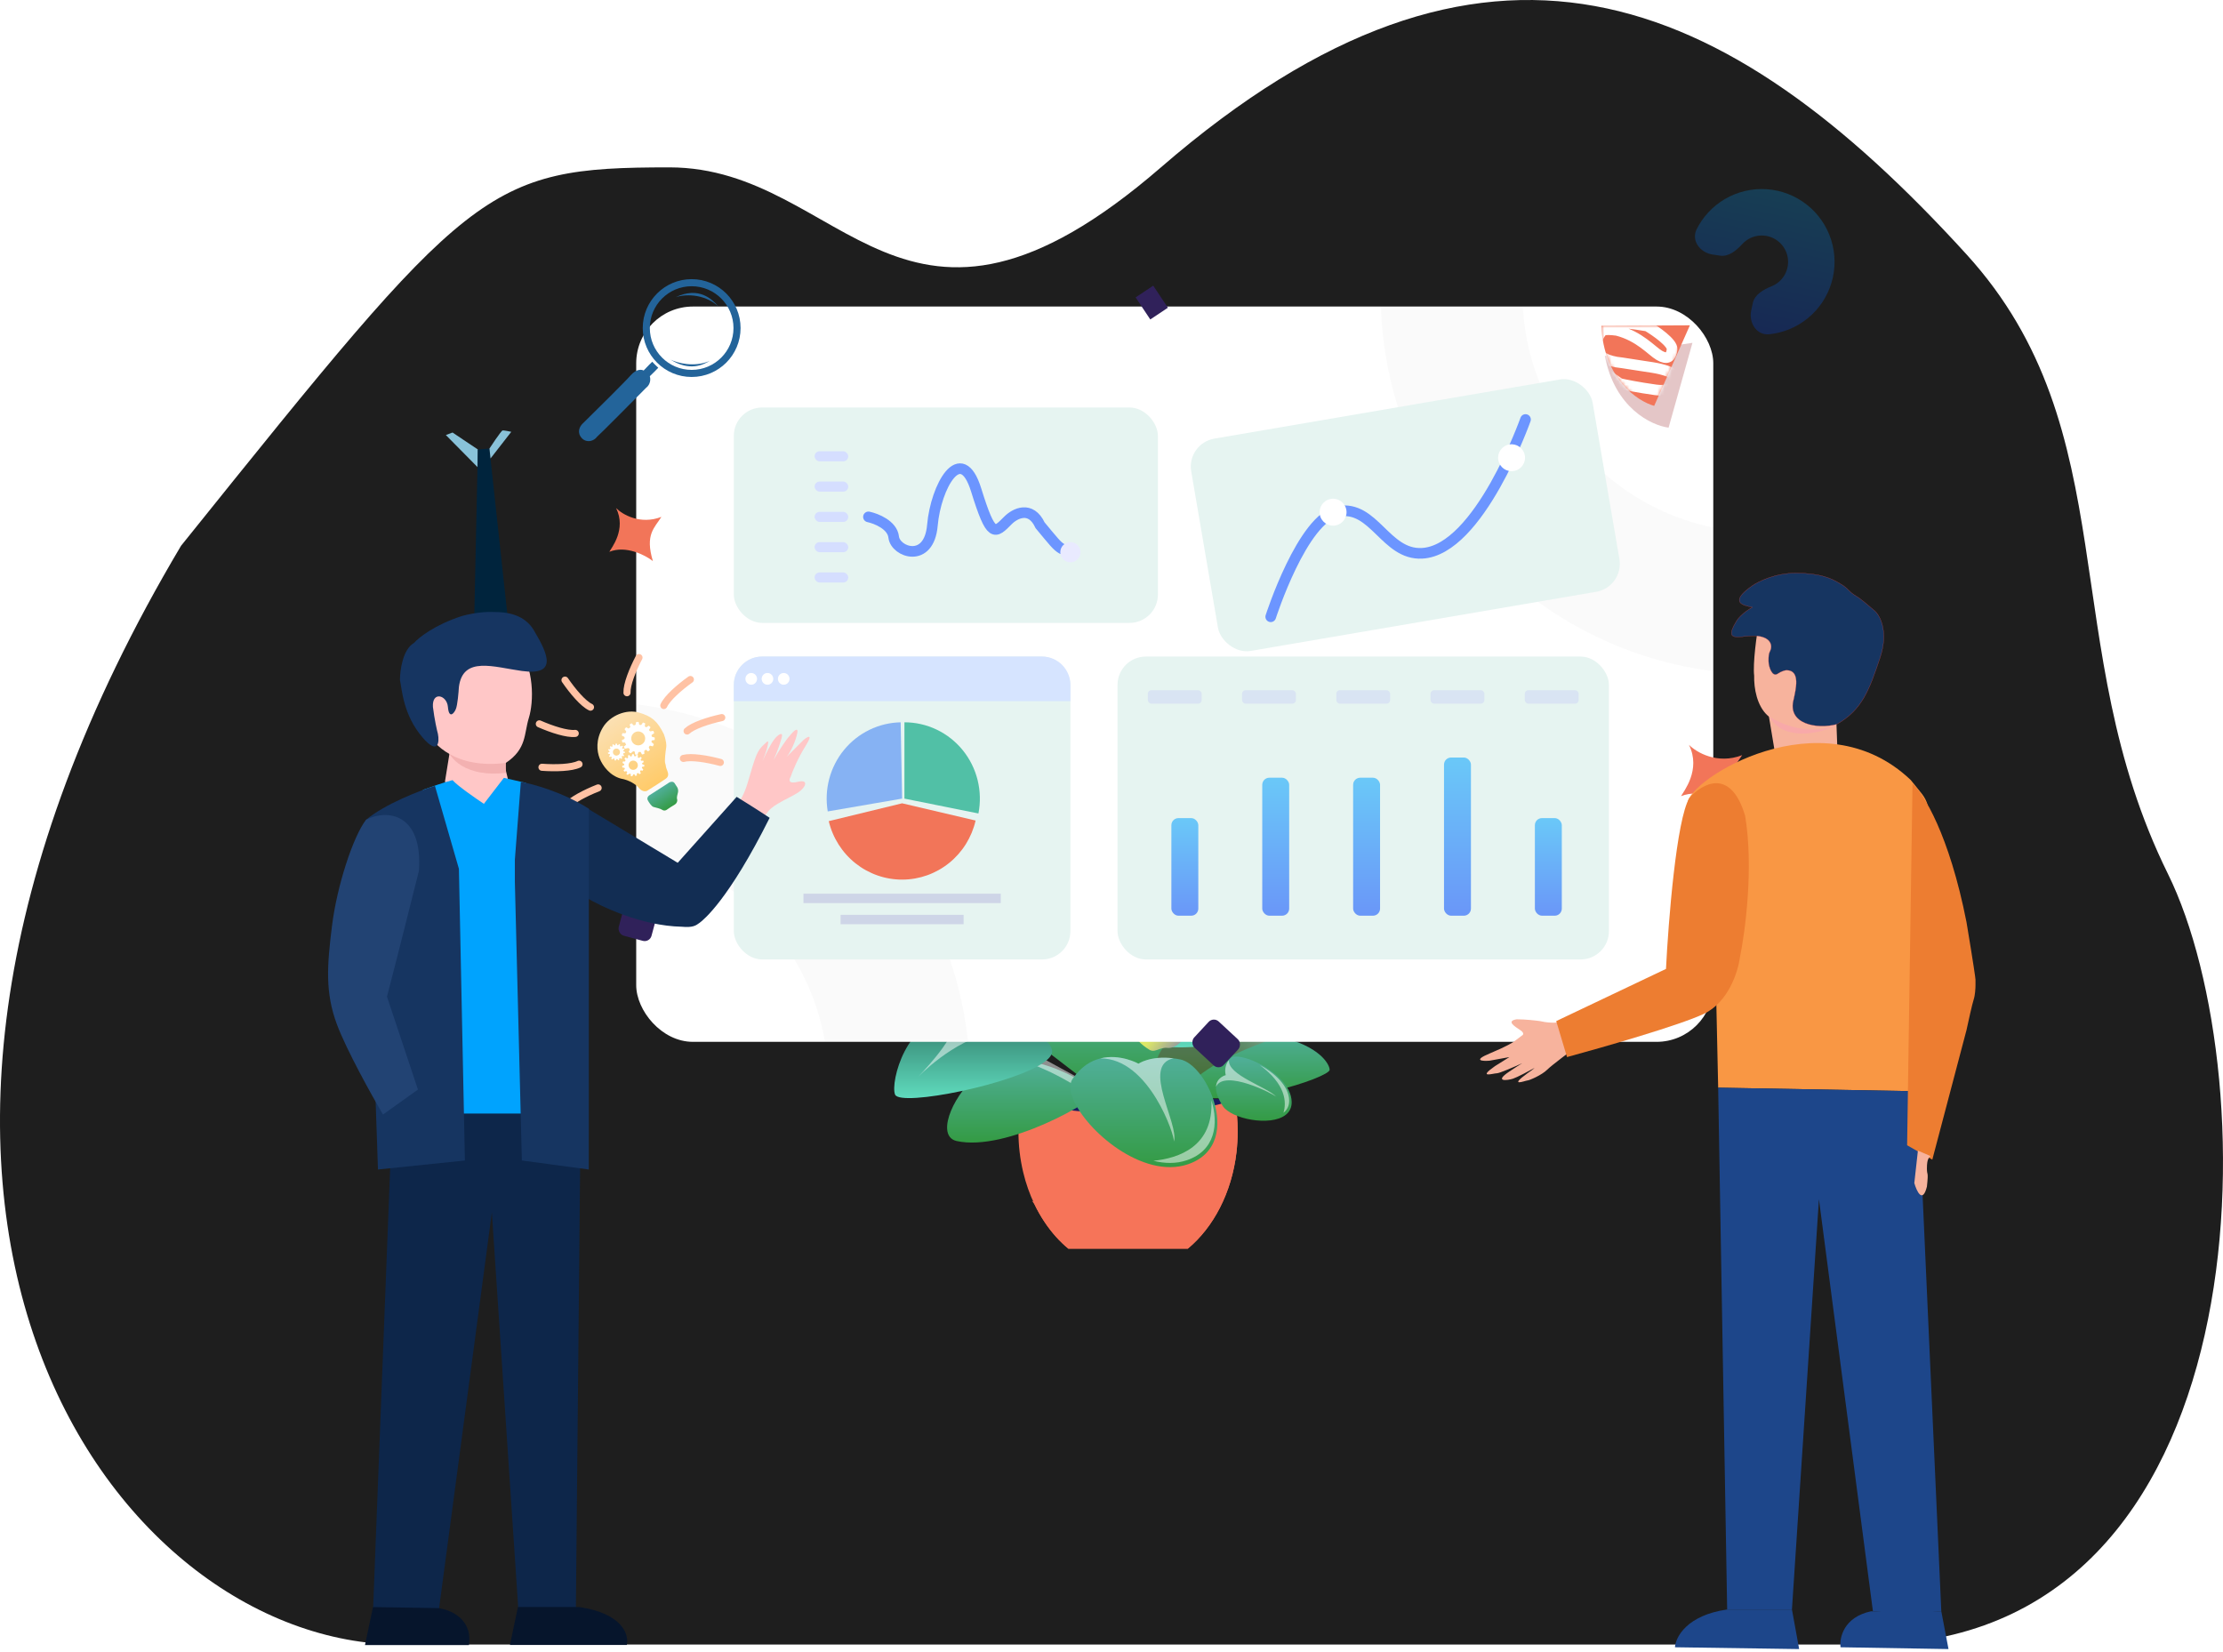 <svg xmlns="http://www.w3.org/2000/svg" width="627" height="466" viewBox="0 0 627 466" fill="none"><path d="M327.443 47.21C254.222 110.62 238.26 47.21 188.797 47.21C136.849 47.21 132.659 52.424 51.931 152.87L51.059 153.956C-59.255 339.472 31.589 463.886 113.079 463.886H526.553C639.355 463.886 639.556 303.399 611.455 246.468C579.692 182.115 600.014 121.564 554.653 71.749C486.536 -3.055 418.97 -32.051 327.443 47.21Z" fill="#1E1E1E"></path><path fill-rule="evenodd" clip-rule="evenodd" d="M349.084 319.141C349.084 321.159 348.966 323.134 348.746 325.054C347.408 336.436 342.263 346.217 335.016 352.227H301.338C300.118 351.212 298.956 350.099 297.854 348.874C295.487 346.231 293.429 343.128 291.768 339.677C290.43 336.881 289.357 333.862 288.593 330.662C288.372 329.715 288.167 328.769 288.005 327.809C287.828 326.849 287.696 325.889 287.579 324.901C287.358 323.023 287.255 321.089 287.255 319.127C287.255 316.066 287.534 313.089 288.049 310.223H348.305C348.687 312.352 348.937 314.55 349.04 316.79C349.069 317.569 349.084 318.348 349.084 319.141Z" fill="#F67459"></path><path fill-rule="evenodd" clip-rule="evenodd" d="M349.084 319.128C349.084 321.145 348.966 323.121 348.746 325.041C347.408 336.422 342.263 346.203 335.016 352.214H301.323C300.103 351.198 298.941 350.085 297.839 348.861C295.472 346.217 293.414 343.114 291.753 339.678C291.606 339.385 291.356 339.065 291.033 338.759C291.15 338.815 291.283 338.871 291.4 338.912C299.735 342.419 310.466 343.991 319.845 341.292C335.942 336.658 337.353 323.232 334.266 310.237H348.29C348.672 312.366 348.922 314.564 349.025 316.804C349.069 317.569 349.084 318.348 349.084 319.128Z" fill="#F67459"></path><path fill-rule="evenodd" clip-rule="evenodd" d="M347.732 310.237C347.732 310.237 344.703 311.67 337.397 312.783C335.383 313.089 333.046 313.367 330.356 313.59C326.887 313.868 322.844 314.049 318.155 314.049C313.73 314.049 309.864 313.882 306.527 313.632C305.998 313.59 305.498 313.548 304.998 313.506C293.253 312.449 288.563 310.237 288.563 310.237C323.535 308.957 347.732 310.237 347.732 310.237Z" fill="#1B1A60"></path><path d="M275.95 281.672C296.237 280.337 319.36 295.071 319.36 295.071C319.36 295.071 299.074 284.358 306.615 281.672C314.171 278.987 334.339 283.968 334.339 283.968L337.75 291.05L322.653 306.23L308.497 306.675L275.95 281.672Z" fill="url(#paint0_linear_33_539)"></path><path d="M308.982 308.456C308.982 310.237 283.977 324.985 269.821 321.854C268.101 321.465 267.263 320.226 267.146 318.487C266.749 312.713 274.202 301.582 282.551 299.523C287.402 298.327 293.209 299.635 298.133 301.596C304.234 304.031 308.982 307.482 308.982 308.456Z" fill="url(#paint1_linear_33_539)"></path><path opacity="0.5" d="M277.362 298.633C290.577 295.502 310.716 311.294 310.716 311.294L312.274 308.456L287.74 295.057L277.362 298.633Z" fill="url(#paint2_linear_33_539)"></path><path d="M375.03 301.763C375.03 303.906 346.938 313.395 333.355 308.33C332.752 308.108 332.164 307.843 331.62 307.565C318.875 300.873 332.091 291.495 332.091 291.495H339.161C348.569 290.786 355.611 291.328 360.844 292.483C372.178 294.96 375.03 300.247 375.03 301.763Z" fill="url(#paint3_linear_33_539)"></path><path d="M299.633 281.686C310.497 273.352 334.34 283.954 334.34 283.954C334.34 283.954 308.189 289.116 303.588 285.86C299.001 282.605 299.633 281.686 299.633 281.686Z" fill="url(#paint4_linear_33_539)"></path><path opacity="0.4" d="M286.065 295.822C286.256 296.796 285.58 297.826 284.271 298.855L286.065 295.822Z" fill="url(#paint5_linear_33_539)"></path><path opacity="0.4" d="M283.213 292.455C282.507 292.233 281.581 291.899 280.376 291.454C279.935 291.287 279.494 291.147 279.053 291.022C280.596 291.37 282.037 291.829 283.213 292.455Z" fill="url(#paint6_linear_33_539)"></path><path d="M364.314 310.793C364.358 312.421 363.711 313.631 362.623 314.48C358.331 317.847 347.232 315.621 344.865 311.948C343.337 309.569 342.881 307.816 342.984 306.549C343.175 303.878 345.747 303.28 345.747 303.28C345.747 303.28 345.012 301.054 346.659 299.008C346.806 298.814 346.982 298.633 347.173 298.452C348.217 297.464 351.848 298.257 355.494 300.191C359.83 302.487 364.211 306.382 364.314 310.793Z" fill="url(#paint7_linear_33_539)"></path><path opacity="0.5" d="M360.021 309.402C359.33 308.665 345.38 301.457 342.969 306.536C343.16 303.864 345.733 303.266 345.733 303.266C345.733 303.266 344.998 301.04 346.644 298.995C346.1 303.238 357.464 306.619 360.021 309.402Z" fill="url(#paint8_linear_33_539)"></path><path opacity="0.4" d="M360.786 309.722C360.683 309.68 360.477 309.596 360.154 309.457C360.477 309.596 360.698 309.68 360.786 309.722Z" fill="url(#paint9_linear_33_539)"></path><path opacity="0.5" d="M363.609 310.39C363.638 311.934 363.035 313.075 362.006 313.882C362.888 310.96 362.771 305.909 355.274 300.386C359.375 302.556 363.52 306.243 363.609 310.39Z" fill="url(#paint10_linear_33_539)"></path><path d="M333.516 281.672C329.738 281.227 327.857 284.358 325.02 282.118C325.02 282.118 321.242 279.891 319.36 276.761C319.139 276.413 319.022 276.093 318.978 275.801C318.61 273.533 322.668 272.907 323.579 270.597C323.594 270.57 323.608 270.542 323.608 270.514C324.27 268.649 328.151 267.425 332.531 268.538C333.075 271.724 332.737 273.477 332.428 274.326L334.898 269.373C336.03 269.874 337.147 270.542 338.235 271.418C344.365 276.302 337.294 282.118 333.516 281.672Z" fill="url(#paint11_linear_33_539)"></path><path opacity="0.5" d="M332.09 276.302C332.032 276.246 331.87 276.093 331.605 275.87C331.914 276.065 332.061 276.246 332.09 276.302Z" fill="url(#paint12_linear_33_539)"></path><path d="M329.151 277.415C329.944 278.041 330.488 277.164 331.547 277.29C332.62 277.415 334.619 275.773 332.885 274.382C331.15 272.99 329.018 273.366 328.754 274.131C328.489 274.883 327.019 275.008 327.548 275.898C328.092 276.789 329.151 277.415 329.151 277.415Z" fill="#FFF764"></path><path d="M332.414 274.326C332.267 274.757 332.105 274.938 332.091 274.966L332.414 274.326Z" fill="#FFF764"></path><path opacity="0.4" d="M360.859 292.483C341.646 298.675 335.295 305.437 333.355 308.344C332.752 308.122 332.164 307.857 331.62 307.579C318.875 300.887 332.091 291.509 332.091 291.509H339.161C348.584 290.786 355.626 291.328 360.859 292.483Z" fill="url(#paint13_linear_33_539)"></path><path opacity="0.4" d="M337.162 285.791C337.589 285.499 338.118 285.109 338.765 284.622C338.985 284.455 339.22 284.288 339.47 284.149C338.529 284.636 337.706 285.192 337.162 285.791Z" fill="url(#paint14_linear_33_539)"></path><path d="M329.606 295.307C345.659 296.546 369.885 288.045 366.739 286.152C364.049 284.524 349.231 279.404 344.262 281.144C343.145 281.533 342.234 282.229 341.631 283.411C341.631 283.411 338.647 284.051 335.236 285.178C333.678 285.693 331.988 286.333 330.415 287.071C328.93 287.766 327.548 288.559 326.505 289.436C325.035 290.66 324.226 292.024 324.741 293.457C324.741 293.457 324.741 293.457 324.741 293.471C325.123 294.5 326.887 295.085 329.606 295.307Z" fill="url(#paint15_linear_33_539)"></path><path opacity="0.4" d="M360.726 285.526C360.579 285.499 360.359 285.457 360.08 285.415C360.359 285.471 360.579 285.499 360.726 285.526Z" fill="url(#paint16_linear_33_539)"></path><path opacity="0.5" d="M335.237 285.179C343.689 282.897 356.464 284.817 360.006 285.401C356.405 284.761 343.836 282.438 344.248 281.13C343.131 281.519 342.219 282.215 341.616 283.398C341.616 283.412 338.632 284.038 335.237 285.179Z" fill="url(#paint17_linear_33_539)"></path><path d="M329.357 295.586C326.902 295.293 325.682 297.325 323.844 295.878C323.844 295.878 321.389 294.431 320.169 292.4C320.022 292.177 319.949 291.954 319.919 291.773C319.684 290.299 322.315 289.895 322.904 288.392C322.904 288.379 322.918 288.351 322.918 288.337C323.345 287.126 325.873 286.333 328.71 287.057C329.063 289.13 328.842 290.271 328.637 290.813L330.239 287.599C330.974 287.919 331.709 288.365 332.415 288.921C336.413 292.107 331.812 295.878 329.357 295.586Z" fill="url(#paint18_linear_33_539)"></path><path opacity="0.5" d="M328.431 292.093C328.401 292.065 328.284 291.954 328.122 291.815C328.313 291.954 328.401 292.065 328.431 292.093Z" fill="url(#paint19_linear_33_539)"></path><path d="M326.52 292.831C327.034 293.234 327.387 292.664 328.078 292.747C328.769 292.831 330.077 291.759 328.945 290.855C327.814 289.951 326.432 290.201 326.255 290.688C326.079 291.175 325.123 291.258 325.476 291.829C325.829 292.413 326.52 292.831 326.52 292.831Z" fill="#FFF764"></path><path d="M328.651 290.813C328.548 291.091 328.46 291.217 328.446 291.231L328.651 290.813Z" fill="#FFF764"></path><path d="M335.016 328.422C331.826 329.493 328.43 329.423 325.049 328.575C311.716 325.208 298.898 309.652 302.514 304.338C304.866 300.901 307.644 299.231 310.32 298.563C315.92 297.144 321.11 300.052 321.11 300.052C321.11 300.052 324.388 297.715 330.988 298.536C331.591 298.605 332.238 298.717 332.899 298.842C336.501 299.565 340.529 304.685 342.351 310.543C344.556 317.514 343.601 325.528 335.016 328.422Z" fill="url(#paint20_linear_33_539)"></path><path opacity="0.5" d="M331.106 322.091C331.517 320.755 324.153 298.438 310.334 298.549C315.935 297.13 321.124 300.038 321.124 300.038C321.124 300.038 324.403 297.701 331.003 298.521C321.771 300.455 332.664 317.068 331.106 322.091Z" fill="url(#paint21_linear_33_539)"></path><path opacity="0.4" d="M331.665 323.259C331.591 323.12 331.429 322.786 331.209 322.299C331.444 322.786 331.606 323.12 331.665 323.259Z" fill="url(#paint22_linear_33_539)"></path><path opacity="0.5" d="M334.722 327.281C331.708 328.296 328.504 328.227 325.314 327.42C332.487 326.724 342.337 323.399 341.675 310.376C343.733 316.985 342.822 324.554 334.722 327.281Z" fill="url(#paint23_linear_33_539)"></path><path d="M294.914 299.301C286.741 305.715 253.945 312.282 252.46 308.762C251.005 305.311 255.9 286.542 268.189 287.836C270.453 288.073 272.967 288.991 275.745 290.8C275.745 290.8 279.685 290.466 284.168 290.744C286.006 290.855 287.917 291.078 289.695 291.454C291.254 291.788 292.68 292.247 293.856 292.873C295.355 293.68 296.428 294.765 296.722 296.226C296.722 296.226 296.722 296.226 296.722 296.24C296.899 297.256 296.237 298.271 294.914 299.301Z" fill="url(#paint24_linear_33_539)"></path><path opacity="0.4" d="M258.458 304.254C258.56 304.128 258.737 303.948 258.972 303.725C258.752 303.962 258.575 304.128 258.458 304.254Z" fill="url(#paint25_linear_33_539)"></path><path opacity="0.5" d="M284.154 290.772C272.599 290.953 261.898 300.817 259.031 303.67C261.853 300.72 271.526 290.201 268.189 287.85C270.453 288.087 272.967 289.005 275.745 290.814C275.73 290.814 279.685 290.494 284.154 290.772Z" fill="url(#paint26_linear_33_539)"></path><rect x="179.444" y="86.465" width="303.787" height="207.411" rx="16" fill="white"></rect><mask id="mask0_33_539" style="mask-type:alpha" maskUnits="userSpaceOnUse" x="179" y="86" width="305" height="208"><rect x="179.444" y="86.465" width="303.787" height="207.411" rx="16" fill="white"></rect></mask><g mask="url(#mask0_33_539)"><circle cx="496.79" cy="82.801" r="87.37" stroke="black" stroke-opacity="0.02" stroke-width="40"></circle><circle cx="166.252" cy="305.236" r="87.37" stroke="black" stroke-opacity="0.02" stroke-width="40"></circle></g><rect x="315.198" y="185.196" width="138.603" height="85.44" rx="8" fill="#E6F4F1"></rect><rect opacity="0.54" x="330.388" y="230.764" width="7.595" height="27.531" rx="2" fill="url(#paint27_linear_33_539)"></rect><rect opacity="0.54" x="407.284" y="213.676" width="7.595" height="44.619" rx="2" fill="url(#paint28_linear_33_539)"></rect><rect opacity="0.54" x="356.02" y="219.372" width="7.595" height="38.923" rx="2" fill="url(#paint29_linear_33_539)"></rect><rect opacity="0.54" x="432.916" y="230.764" width="7.595" height="27.531" rx="2" fill="url(#paint30_linear_33_539)"></rect><rect opacity="0.54" x="381.652" y="219.372" width="7.595" height="38.923" rx="2" fill="url(#paint31_linear_33_539)"></rect><rect x="323.743" y="194.689" width="15.189" height="3.797" rx="1" fill="#D9E4F3"></rect><rect x="350.324" y="194.689" width="15.189" height="3.797" rx="1" fill="#D9E4F3"></rect><rect x="376.905" y="194.689" width="15.189" height="3.797" rx="1" fill="#D9E4F3"></rect><rect x="403.487" y="194.689" width="15.189" height="3.797" rx="1" fill="#D9E4F3"></rect><rect x="430.068" y="194.689" width="15.189" height="3.797" rx="1" fill="#D9E4F3"></rect><rect x="334.63" y="125.071" width="114.87" height="60.758" rx="8" transform="rotate(-9.713 334.63 125.071)" fill="#E6F4F1"></rect><path d="M358.411 173.973C358.411 173.973 367.369 146.065 377.399 144.237C387.576 142.382 390.766 156.618 401.096 156.072C417.2 155.221 430.272 118.331 430.272 118.331" stroke="#6C95FF" stroke-width="3" stroke-linecap="round"></path><g filter="url(#filter0_d_33_539)"><circle cx="375.996" cy="144.477" r="3.797" transform="rotate(-9.713 375.996 144.477)" fill="white"></circle></g><g filter="url(#filter1_d_33_539)"><circle cx="426.34" cy="129.117" r="3.797" transform="rotate(-9.713 426.34 129.117)" fill="white"></circle></g><path d="M477.36 96.701L452.651 100.39C455.432 115.091 465.795 120.009 470.629 120.63L477.36 96.701Z" fill="#E4C6C7"></path><path d="M476.638 91.76L451.655 91.889C452.313 106.836 461.869 113.18 466.565 114.484L476.638 91.76Z" fill="#F27559"></path><mask id="mask1_33_539" style="mask-type:alpha" maskUnits="userSpaceOnUse" x="451" y="91" width="26" height="24"><path d="M476.638 91.76L451.655 91.889C452.313 106.836 461.869 113.18 466.565 114.484L476.638 91.76Z" fill="#F27559"></path></mask><g mask="url(#mask1_33_539)"><path d="M471.611 98.52C471.774 96.713 467.019 93.401 464.622 91.971C431.121 86.333 445.483 100.432 456.852 108.186C458.138 108.49 461.98 109.275 467.06 109.985C473.409 110.873 473.488 105.732 470.302 104.688C467.117 103.643 466.444 103.777 457.539 102.347C448.221 101.474 449.732 96.177 451.652 93.638C451.574 93.284 452.349 92.699 456.074 93.195C462.45 94.825 465.812 98.946 468.022 100.244C470.233 101.542 471.408 100.779 471.611 98.52Z" stroke="white" stroke-width="3" stroke-linecap="round"></path></g><path opacity="0.24" d="M483.069 71.806C479.489 71.274 476.931 67.855 478.559 64.622C479.412 62.928 480.501 61.35 481.801 59.94C484.594 56.911 488.233 54.792 492.245 53.858C496.258 52.924 500.458 53.218 504.301 54.702C508.144 56.187 511.452 58.793 513.795 62.181C516.138 65.57 517.407 69.585 517.439 73.705C517.47 77.825 516.262 81.858 513.971 85.282C511.679 88.706 508.412 91.362 504.591 92.905C502.813 93.623 500.953 94.084 499.066 94.284C495.467 94.666 493.171 91.065 493.938 87.527L494.387 85.459C494.906 83.064 497.411 81.668 499.683 80.75C501.065 80.192 502.248 79.231 503.076 77.993C503.905 76.754 504.342 75.295 504.331 73.804C504.32 72.314 503.86 70.862 503.013 69.636C502.165 68.41 500.969 67.467 499.578 66.93C498.188 66.393 496.669 66.287 495.217 66.624C493.765 66.962 492.449 67.729 491.439 68.825C489.778 70.627 487.587 72.477 485.163 72.117L483.069 71.806Z" fill="url(#paint32_linear_33_539)"></path><rect x="206.974" y="114.945" width="119.616" height="60.758" rx="8" fill="#E6F4F1"></rect><path d="M244.948 145.799C247.163 146.274 251.688 148.077 252.068 151.495C252.542 155.767 262.036 159.09 262.985 148.172C263.934 137.255 271.04 124.394 275.326 138.204C279.598 151.97 280.548 150.546 284.345 146.748C286.244 144.849 290.705 142.476 293.364 148.172C297.161 152.729 298.11 154.026 299.534 154.818" stroke="#6C95FF" stroke-width="3" stroke-linecap="round"></path><g filter="url(#filter2_d_33_539)"><circle cx="301.908" cy="155.767" r="2.848" fill="#E9EAFF"></circle></g><rect x="229.758" y="127.287" width="9.493" height="2.848" rx="1.424" fill="#D5DEFF"></rect><rect x="229.758" y="135.831" width="9.493" height="2.848" rx="1.424" fill="#D5DEFF"></rect><rect x="229.758" y="144.375" width="9.493" height="2.848" rx="1.424" fill="#D5DEFF"></rect><rect x="229.758" y="152.919" width="9.493" height="2.848" rx="1.424" fill="#D5DEFF"></rect><rect x="229.758" y="161.463" width="9.493" height="2.848" rx="1.424" fill="#D5DEFF"></rect><path d="M183.293 224.236C182.398 224.781 182.553 225.505 182.742 225.798C183.018 226.308 183.707 227.381 184.248 227.593C184.281 227.606 184.315 227.617 184.348 227.628C185.171 227.891 186.104 227.992 186.831 228.46C187.363 228.802 187.901 228.549 188.104 228.38C188.551 228.066 189.611 227.347 190.278 226.98C190.849 226.665 191.012 226.104 191.029 225.757C191.034 225.654 191.022 225.589 190.992 225.49C190.792 224.852 191.101 224.113 191.238 223.458C191.346 222.943 191.193 222.415 191.045 222.125L190.283 220.941C189.872 220.303 189.103 220.52 188.77 220.709C187.317 221.657 184.188 223.691 183.293 224.236Z" fill="url(#paint33_linear_33_539)"></path><path d="M175.103 219.621C177.61 220.031 179.415 221.399 180.005 222.032C181.079 223.458 182.173 223.283 182.586 223.017C184.066 222.09 187.089 220.179 187.347 219.951C187.67 219.665 188.948 219.231 188.266 217.568C187.584 215.904 187.916 216.119 187.621 215.297C187.384 214.639 187.715 212.017 187.91 210.788C187.992 210.372 187.974 209.05 187.242 207.091C185.386 203.302 183.762 202.051 180.247 201.006C176.731 199.96 172.071 201.793 170.028 205.211C167.985 208.63 168.325 211.877 169.137 213.924C169.949 215.97 171.993 218.781 175.103 219.621Z" fill="url(#paint34_linear_33_539)"></path><path d="M182.988 204.691L181.914 205.383L182.845 206.224L183.48 205.153L182.988 204.691Z" fill="white"></path><path d="M181.35 203.797L180.62 204.845L181.801 205.269L181.981 204.037L181.35 203.797Z" fill="white"></path><path d="M179.454 203.634L179.13 204.869L180.385 204.859L180.128 203.641L179.454 203.634Z" fill="white"></path><path d="M177.578 204.352L177.949 205.574L179.013 204.909L178.157 204.005L177.578 204.352Z" fill="white"></path><path d="M176.15 205.667L176.898 206.702L177.688 205.727L176.585 205.151L176.15 205.667Z" fill="white"></path><path d="M175.368 207.465L176.49 208.073L176.779 206.852L175.535 206.812L175.368 207.465Z" fill="white"></path><path d="M175.522 209.42L176.797 209.485L176.532 208.259L175.392 208.758L175.522 209.42Z" fill="white"></path><path d="M176.227 211.202L177.476 210.937L176.904 209.82L175.931 210.595L176.227 211.202Z" fill="white"></path><path d="M177.847 212.508L178.845 211.713L177.835 210.969L177.311 212.098L177.847 212.508Z" fill="white"></path><path d="M179.821 212.893L180.227 211.682L178.975 211.608L179.148 212.84L179.821 212.893Z" fill="white"></path><path d="M181.734 212.645L181.698 211.369L180.496 211.73L181.084 212.827L181.734 212.645Z" fill="white"></path><path d="M183.314 211.526L182.784 210.364L181.818 211.165L182.786 211.946L183.314 211.526Z" fill="white"></path><path d="M184.43 209.933L183.469 209.093L182.918 210.22L184.123 210.534L184.43 209.933Z" fill="white"></path><path d="M184.68 208.053L183.458 207.684L183.421 208.938L184.647 208.727L184.68 208.053Z" fill="white"></path><path d="M184.273 206.159L183.011 206.35L183.516 207.499L184.533 206.782L184.273 206.159Z" fill="white"></path><path fill-rule="evenodd" clip-rule="evenodd" d="M182.099 211.533C183.892 210.378 184.41 207.987 183.255 206.194C182.1 204.4 179.709 203.883 177.916 205.038C176.122 206.193 175.604 208.583 176.76 210.377C177.915 212.171 180.305 212.688 182.099 211.533ZM181.071 209.937C181.983 209.349 182.246 208.134 181.658 207.222C181.071 206.31 179.856 206.047 178.944 206.634C178.032 207.222 177.769 208.437 178.356 209.349C178.943 210.261 180.159 210.524 181.071 209.937Z" fill="white"></path><path d="M179.543 212.897L179.054 213.59L179.836 213.877L179.961 213.059L179.543 212.897Z" fill="white"></path><path d="M178.312 212.753L178.123 213.58L178.956 213.548L178.761 212.744L178.312 212.753Z" fill="white"></path><path d="M177.103 213.123L177.211 213.964L177.981 213.647L177.521 212.96L177.103 213.123Z" fill="white"></path><path d="M176.126 214.031L176.658 214.692L177.148 214.018L176.397 213.674L176.126 214.031Z" fill="white"></path><path d="M175.572 215.196L176.29 215.648L176.535 214.852L175.712 214.77L175.572 215.196Z" fill="white"></path><path d="M175.537 216.499L176.379 216.595L176.254 215.771L175.478 216.054L175.537 216.499Z" fill="white"></path><path d="M176.118 217.665L176.919 217.388L176.451 216.699L175.873 217.289L176.118 217.665Z" fill="white"></path><path d="M176.994 218.588L177.698 218.115L177.068 217.568L176.661 218.288L176.994 218.588Z" fill="white"></path><path d="M178.317 218.991L178.735 218.253L177.927 218.045L177.885 218.871L178.317 218.991Z" fill="white"></path><path d="M179.629 218.737L179.579 217.891L178.788 218.156L179.201 218.872L179.629 218.737Z" fill="white"></path><path d="M180.746 218.11L180.407 217.332L179.757 217.853L180.391 218.383L180.746 218.11Z" fill="white"></path><path d="M181.442 217.028L180.827 216.443L180.43 217.177L181.221 217.418L181.442 217.028Z" fill="white"></path><path d="M181.734 215.769L180.933 215.49L180.874 216.321L181.694 216.215L181.734 215.769Z" fill="white"></path><path d="M181.421 214.549L180.576 214.625L180.865 215.407L181.568 214.972L181.421 214.549Z" fill="white"></path><path d="M180.701 213.483L179.97 213.914L180.567 214.496L181.015 213.802L180.701 213.483Z" fill="white"></path><path fill-rule="evenodd" clip-rule="evenodd" d="M180.695 217.334C181.513 216.177 181.238 214.575 180.081 213.757C178.924 212.938 177.322 213.213 176.504 214.37C175.686 215.528 175.96 217.129 177.118 217.947C178.275 218.766 179.876 218.491 180.695 217.334ZM179.665 216.606C180.081 216.017 179.941 215.203 179.353 214.787C178.764 214.371 177.95 214.51 177.534 215.099C177.118 215.687 177.257 216.501 177.846 216.918C178.434 217.334 179.248 217.194 179.665 216.606Z" fill="white"></path><path d="M174.59 209.873L174.215 210.403L174.814 210.623L174.91 209.997L174.59 209.873Z" fill="white"></path><path d="M173.647 209.762L173.501 210.396L174.139 210.371L173.99 209.755L173.647 209.762Z" fill="white"></path><path d="M172.72 210.046L172.802 210.69L173.393 210.447L173.04 209.921L172.72 210.046Z" fill="white"></path><path d="M171.971 210.741L172.379 211.248L172.755 210.731L172.179 210.468L171.971 210.741Z" fill="white"></path><path d="M171.547 211.634L172.097 211.98L172.285 211.37L171.654 211.308L171.547 211.634Z" fill="white"></path><path d="M171.52 212.632L172.166 212.706L172.07 212.074L171.475 212.292L171.52 212.632Z" fill="white"></path><path d="M171.965 213.525L172.579 213.313L172.221 212.785L171.778 213.237L171.965 213.525Z" fill="white"></path><path d="M172.637 214.233L173.176 213.87L172.693 213.451L172.381 214.003L172.637 214.233Z" fill="white"></path><path d="M173.65 214.541L173.97 213.976L173.352 213.817L173.319 214.449L173.65 214.541Z" fill="white"></path><path d="M174.656 214.347L174.617 213.698L174.011 213.901L174.328 214.45L174.656 214.347Z" fill="white"></path><path d="M175.511 213.866L175.251 213.27L174.753 213.67L175.239 214.076L175.511 213.866Z" fill="white"></path><path d="M176.044 213.037L175.573 212.589L175.269 213.151L175.875 213.336L176.044 213.037Z" fill="white"></path><path d="M176.268 212.073L175.655 211.859L175.609 212.496L176.237 212.415L176.268 212.073Z" fill="white"></path><path d="M176.029 211.138L175.381 211.196L175.603 211.795L176.141 211.462L176.029 211.138Z" fill="white"></path><path d="M175.476 210.321L174.917 210.651L175.373 211.098L175.717 210.566L175.476 210.321Z" fill="white"></path><path fill-rule="evenodd" clip-rule="evenodd" d="M175.472 213.272C176.099 212.385 175.888 211.158 175.002 210.531C174.115 209.904 172.888 210.115 172.261 211.001C171.634 211.888 171.845 213.115 172.731 213.742C173.618 214.369 174.845 214.158 175.472 213.272ZM174.683 212.714C175.002 212.263 174.895 211.639 174.444 211.32C173.993 211.001 173.369 211.108 173.05 211.559C172.731 212.01 172.838 212.634 173.289 212.953C173.74 213.272 174.364 213.165 174.683 212.714Z" fill="white"></path><path d="M176.843 195.404C176.75 193.102 178.41 188.946 180.228 185.48" stroke="#FFC2A4" stroke-width="2" stroke-linecap="round"></path><path d="M159.656 227.547C161.091 225.744 165.064 223.685 168.706 222.251" stroke="#FFC2A4" stroke-width="2" stroke-linecap="round"></path><path d="M166.548 199.472C164.469 198.478 161.571 195.069 159.356 191.841" stroke="#FFC2A4" stroke-width="2" stroke-linecap="round"></path><path d="M192.751 213.931C194.976 213.336 199.395 214.046 203.175 215.061" stroke="#FFC2A4" stroke-width="2" stroke-linecap="round"></path><path d="M162.249 206.877C159.959 207.128 155.699 205.758 152.116 204.183" stroke="#FFC2A4" stroke-width="2" stroke-linecap="round"></path><path d="M193.797 206.201C195.5 204.65 199.751 203.249 203.575 202.414" stroke="#FFC2A4" stroke-width="2" stroke-linecap="round"></path><path d="M163.312 215.561C161.239 216.567 156.766 216.708 152.862 216.429" stroke="#FFC2A4" stroke-width="2" stroke-linecap="round"></path><path d="M187.232 199.009C188.186 196.912 191.54 193.949 194.724 191.672" stroke="#FFC2A4" stroke-width="2" stroke-linecap="round"></path><path d="M163.669 123.011C162.727 121.4 163.834 119.881 164.506 119.323C168.298 115.6 176.287 107.694 177.898 105.852C179.509 104.011 180.993 104.196 181.534 104.518C182.353 103.646 183.998 101.934 184.019 102.06C184.039 102.185 185.126 103.228 185.666 103.734C185.213 104.213 184.102 105.36 183.286 106.114C183.746 107.809 182.798 108.982 182.266 109.357C178.133 113.542 169.57 122.174 168.377 123.22C167.278 124.711 164.846 125.025 163.669 123.011Z" fill="#23649A"></path><path d="M190.636 83.802C192.824 83.087 198.274 82.599 202.563 86.365C200.837 84.403 197.149 80.742 190.636 83.802Z" fill="#23649A"></path><path d="M189.16 101.453C191.004 102.363 195.783 103.709 200.154 101.812C198.329 102.893 194.509 104.826 189.16 101.453Z" fill="#23649A"></path><circle cx="195.083" cy="92.538" r="12.797" stroke="#23649A" stroke-width="2"></circle><rect x="325.27" y="80.578" width="7.476" height="5.971" transform="rotate(56.36 325.27 80.578)" fill="#30215A"></rect><rect x="342.268" y="286.775" width="11.383" height="10.044" rx="2" transform="rotate(42.861 342.268 286.775)" fill="#30215A"></rect><rect x="175.978" y="256.035" width="9.574" height="7.647" rx="2" transform="rotate(15.059 175.978 256.035)" fill="#30215A"></rect><path d="M491.38 213.009C484.351 215.719 478.446 212.197 476.373 210.096C479.882 217.19 474.779 223.326 474.145 224.574C479.668 222.356 486.058 225.7 488.562 227.649C485.893 218.812 489.111 216.659 491.38 213.009Z" fill="#F27559"></path><path d="M186.547 145.798C180.561 148.106 175.533 145.106 173.768 143.317C176.755 149.358 172.41 154.583 171.87 155.646C176.574 153.756 182.014 156.604 184.147 158.264C181.874 150.739 184.614 148.906 186.547 145.798Z" fill="#F27559"></path><rect x="206.974" y="185.196" width="94.934" height="85.44" rx="8" fill="#E6F4F1"></rect><path d="M206.974 193.196C206.974 188.778 210.556 185.196 214.974 185.196H293.908C298.326 185.196 301.908 188.778 301.908 193.196V197.78H206.974V193.196Z" fill="#D6E4FF"></path><ellipse cx="211.885" cy="191.488" rx="1.637" ry="1.656" fill="white"></ellipse><ellipse cx="216.468" cy="191.488" rx="1.637" ry="1.656" fill="white"></ellipse><ellipse cx="221.05" cy="191.488" rx="1.637" ry="1.656" fill="white"></ellipse><path d="M275.169 231.453C274.087 236.176 271.459 240.392 267.713 243.416C263.966 246.441 259.32 248.097 254.527 248.117C249.734 248.136 245.074 246.518 241.304 243.525C237.533 240.531 234.872 236.337 233.752 231.622L254.441 226.591L275.169 231.453Z" fill="#F27559"></path><path d="M255.096 203.741C258.241 203.741 261.348 204.447 264.191 205.807C267.035 207.167 269.545 209.148 271.541 211.608C273.537 214.067 274.969 216.943 275.735 220.03C276.5 223.116 276.579 226.336 275.967 229.457L255.096 225.267V203.741Z" fill="#51C0A6"></path><path d="M233.465 228.881C232.95 225.827 233.094 222.697 233.885 219.704C234.677 216.711 236.097 213.927 238.05 211.54C240.003 209.154 242.442 207.222 245.201 205.877C247.96 204.531 250.973 203.804 254.035 203.745L254.441 225.267L233.465 228.881Z" fill="#86B2F3"></path><rect x="226.615" y="252.091" width="55.651" height="2.649" fill="#CED5E7"></rect><rect x="237.091" y="258.052" width="34.7" height="2.649" fill="#CED5E7"></rect><path d="M472.43 464.651L507.451 465.159L505.421 453.993H487.149C475.78 455.617 472.6 461.775 472.43 464.651Z" fill="#1D468A"></path><path d="M519.124 464.651L549.577 465.158L547.547 454.5C544.164 454.669 535.468 454.906 527.753 454.5C520.038 456.124 518.786 461.944 519.124 464.651Z" fill="#1D468A"></path><path d="M501.65 218.463L498.565 199.949L517.79 199.237L518.502 218.463H501.65Z" fill="#F7B39D"></path><path d="M538.919 220.013C513.745 196.057 475.983 220.014 475.983 226.61L484.104 283.456L484.612 306.803L540.949 307.818L545.01 242.853C543.995 224.073 544.502 227.119 538.919 220.013Z" fill="#F99744"></path><path d="M540.949 307.819L484.611 306.804L487.149 453.993H505.421L513.034 338.272L528.26 454.5L537.74 455.313L547.547 454.5L540.949 307.819Z" fill="#1D468A"></path><path d="M554.653 260.11C549.78 235.342 542.472 223.736 539.426 221.029L537.904 323.046L545.009 327.106L554.653 290.563C555.16 288.194 556.277 283.152 556.683 281.934C557.089 280.716 557.191 278.72 557.191 277.874V276.351C557.191 276.013 556.683 272.291 554.653 260.11Z" fill="#ED7D31"></path><path d="M544.501 326.091L540.948 324.568L539.933 333.704C540.61 336.072 542.268 339.591 543.486 334.719C543.994 330.151 543.486 331.674 543.486 329.644C543.486 326.598 544.163 326.598 544.501 326.091Z" fill="#F7B39D"></path><path d="M445.53 294.623C442.992 296.484 437.612 300.511 436.394 301.729C434.871 303.251 431.318 304.774 430.811 304.774C430.303 304.774 425.228 306.804 430.811 302.744C432.028 301.932 432.671 301.39 432.84 301.221C431.318 302.067 427.968 303.86 426.75 304.266C425.227 304.774 421.167 305.281 425.735 302.236C427.702 300.924 428.778 300.24 429.325 299.915C426.998 300.976 422.941 302.744 422.183 302.744C421.168 302.744 416.6 304.266 421.676 300.714L425.735 298.176L420.153 299.191C418.123 299.36 415.281 299.191 420.153 297.161C425.025 295.131 426.92 293.946 427.259 293.608L429.289 292.085C429.627 291.916 429.999 291.375 428.781 290.563C427.259 289.548 424.721 288.025 427.766 287.517C430.202 287.517 433.18 287.856 434.364 288.025C435.718 288.363 438.932 288.837 440.962 288.025C442.993 287.213 444.853 292.085 445.53 294.623Z" fill="#F7B39D"></path><path d="M492.225 230.165C488.164 216.359 480.044 221.029 476.491 225.089C472.836 231.18 470.569 259.772 469.893 273.306L438.932 288.025L441.978 298.176C451.959 295.469 473.649 289.243 480.551 285.995C487.454 282.746 490.195 274.152 490.702 270.261C492.225 262.986 494.661 244.782 492.225 230.165Z" fill="#ED7D31"></path><path d="M494.763 190.576C494.357 187.328 495.439 178.734 496.285 174.842C502.544 173.658 516.282 171.391 521.154 171.797C527.245 172.305 534.858 188.039 514.556 200.22C498.315 209.965 494.593 197.851 494.763 190.576Z" fill="#F7B39D"></path><path d="M506.436 161.646C500.752 161.646 495.947 164.014 494.255 165.199C487.408 169.992 491.717 170.782 494.255 171.289C491.413 172.913 490.026 174.673 489.687 175.349C485.628 181.948 491.718 178.902 495.778 179.41C499.838 179.917 499.838 182.455 499.331 183.47C498.823 184.485 498.823 184.993 498.823 186.516C498.823 188.038 499.838 191.083 501.361 190.068C502.579 189.256 503.56 189.053 503.899 189.053C507.959 189.053 506.436 194.636 505.929 197.174C503.899 204.28 512.527 205.802 518.11 204.28C525.216 200.219 527.246 194.636 530.291 185.5C532.727 178.192 530.291 173.658 528.768 172.304C527.415 171.12 524.505 168.65 523.693 168.244C521.155 166.721 521.663 166.214 519.125 164.691C516.587 163.168 513.542 161.646 506.436 161.646Z" fill="#163561" stroke="#FF4B4B" stroke-width="0.05"></path><path d="M499.04 202.085C502.125 204.221 510.242 207.687 518.028 204.459C513.518 207.069 502.837 209.206 499.04 202.085Z" fill="#F8A9A9"></path><path d="M210.878 220.825C209.075 226.912 205.994 229.373 204.678 229.843L209.751 239.706C211.536 236.7 215.444 230.293 216.796 228.715C218.487 226.742 222.714 225.051 224.969 223.642C227.223 222.233 228.351 219.697 224.969 220.542C222.263 221.219 222.527 219.885 222.996 219.133C223.466 217.724 224.969 214.004 227.223 210.397C229.478 206.79 227.787 207.767 226.66 208.706L221.869 213.497C222.433 212.84 223.785 210.736 224.687 207.579C225.589 204.423 223.748 206.264 222.714 207.579C221.869 208.425 219.614 211.806 218.205 214.343C219.333 211.863 220.178 209.177 220.46 208.143C221.024 206.171 219.476 207.19 218.487 208.425C217.36 209.834 215.951 212.746 215.105 214.625C215.481 213.686 216.289 211.525 216.515 210.398C216.796 208.989 216.796 208.707 215.669 209.834C213.415 211.807 213.133 213.216 210.878 220.825Z" fill="#FFC7C7"></path><path d="M110.836 309.031L105.2 454.728L123.517 456.137L138.735 342.003L146.344 456.137H162.407L163.816 309.031H110.836Z" fill="#0D264A"></path><path d="M123.516 453.601L105.48 453.319H105.199L102.944 464.028H132.252C133.38 456.588 126.898 453.976 123.516 453.601Z" fill="#06152C"></path><path d="M143.828 464L146.083 453.291H163.273C175.673 455.095 177.458 461.182 176.8 464H143.828Z" fill="#06152C"></path><path d="M164.943 252.951V227.588L191.152 243.37L207.778 224.77C209.469 225.804 213.696 228.434 217.078 230.688C205.524 253.797 198.479 259.433 197.351 260.279C196.224 261.124 195.379 261.688 192.279 261.406C181.006 261.18 169.358 255.676 164.943 252.951Z" fill="#122D53"></path><path d="M125.489 220.543L126.898 211.807L141.553 212.652L143.243 219.697L136.762 228.715L125.489 220.543Z" fill="#FFC7C7"></path><path d="M127.642 220.056C125.262 220.651 121.356 222.046 119.289 222.797L126.898 314.104H150.852L148.316 220.824L142.116 219.415L136.48 226.742C134.225 225.239 128.995 221.634 127.642 220.056Z" fill="#00A3FE"></path><path d="M166.091 228.124C158.652 223.39 150.195 221.107 146.907 220.543L145.216 242.524V248.724L147.189 327.35L166.071 329.886C166.071 296.914 166.091 230.379 166.091 228.124Z" fill="#163561"></path><path d="M103.227 231.252C108.637 226.743 118.444 222.985 122.672 221.67L129.435 245.061L131.126 327.35L106.608 329.886L103.227 231.252Z" fill="#163561"></path><path fill-rule="evenodd" clip-rule="evenodd" d="M127.642 122.003L134.782 126.789V131.857L125.752 122.712L127.642 122.003Z" fill="#89C2D9"></path><path fill-rule="evenodd" clip-rule="evenodd" d="M134.782 126.789L133.592 182.359L138.905 190.032L144.084 182.368L138.036 126.508L134.782 126.789Z" fill="#00243D"></path><path d="M142.68 218.007C131.182 219.359 126.617 213.685 126.053 210.961L142.701 212.343L142.68 218.007Z" fill="#F3B1B1"></path><path d="M142.68 215.189C128.702 216.993 122.014 209.929 120.417 206.171C115.063 181.09 140.708 174.89 145.78 181.653C150.853 188.417 150.55 198.026 149.162 202.507C147.774 206.989 148.598 211.244 142.68 215.189Z" fill="#FFC7C7"></path><path d="M130.28 173.762C122.615 176.242 118.068 179.868 116.753 181.371C113.597 183.174 112.808 189.074 112.808 191.798C113.371 194.334 113.653 201.661 119.289 208.143C123.579 213.076 123.986 209.364 123.516 207.016C123.235 205.982 122.558 203.014 122.107 199.407C121.826 194.898 126.053 196.025 126.335 199.407C126.616 202.788 128.025 201.379 128.589 199.97C129.04 198.843 129.341 195.367 129.434 193.77C130.562 184.978 139.298 188.166 147.189 189.261C157.334 190.671 154.516 184.471 150.852 178.271C148.034 172.916 142.21 172.635 139.298 172.635C137.983 172.541 134.338 172.635 130.28 173.762Z" fill="#163561"></path><path d="M118.162 245.624C119.289 229.391 109.144 228.151 103.226 231.251C99.563 236.043 95.054 249.85 93.645 261.123C92.236 272.395 91.672 280.004 95.054 289.022C97.759 296.236 104.823 308.937 108.017 314.385L117.88 307.34L109.144 281.131C111.624 271.663 116.19 253.514 118.162 245.624Z" fill="#224373"></path><path fill-rule="evenodd" clip-rule="evenodd" d="M141.763 121.413C142.181 121.361 144.206 121.805 144.206 121.805L138.352 129.323L138.054 126.508C138.054 126.508 141.345 121.474 141.757 121.42L141.763 121.413Z" fill="#89C2D9"></path><defs><filter id="filter0_d_33_539" x="364.198" y="134.679" width="23.596" height="23.596" color-interpolation-filters="sRGB"><feGaussianBlur stdDeviation="4"></feGaussianBlur></filter><filter id="filter1_d_33_539" x="414.542" y="119.32" width="23.596" height="23.596" color-interpolation-filters="sRGB"><feGaussianBlur stdDeviation="4"></feGaussianBlur></filter><filter id="filter2_d_33_539" x="295.06" y="150.919" width="13.696" height="13.696" color-interpolation-filters="sRGB"><feGaussianBlur stdDeviation="2"></feGaussianBlur></filter><linearGradient id="paint0_linear_33_539" x1="306.85" y1="280.878" x2="306.85" y2="306.675" gradientUnits="userSpaceOnUse"><stop stop-color="#50AF9A"></stop><stop offset="1" stop-color="#349B44"></stop></linearGradient><linearGradient id="paint1_linear_33_539" x1="288.056" y1="299.065" x2="288.056" y2="322.289" gradientUnits="userSpaceOnUse"><stop stop-color="#50AF9A"></stop><stop offset="1" stop-color="#349B44"></stop></linearGradient><linearGradient id="paint2_linear_33_539" x1="306.252" y1="322.745" x2="272.523" y2="317.368" gradientUnits="userSpaceOnUse"><stop stop-color="white"></stop><stop offset="1" stop-color="white"></stop></linearGradient><linearGradient id="paint3_linear_33_539" x1="350.552" y1="291.177" x2="350.552" y2="309.799" gradientUnits="userSpaceOnUse"><stop stop-color="#50AF9A"></stop><stop offset="1" stop-color="#349B44"></stop></linearGradient><linearGradient id="paint4_linear_33_539" x1="316.972" y1="278.491" x2="316.972" y2="286.938" gradientUnits="userSpaceOnUse"><stop stop-color="#337F6D"></stop><stop offset="1" stop-color="#5FDBBD"></stop></linearGradient><linearGradient id="paint5_linear_33_539" x1="283.359" y1="306.606" x2="285.301" y2="295.951" gradientUnits="userSpaceOnUse"><stop stop-color="white"></stop><stop offset="1" stop-color="#5B2B00"></stop></linearGradient><linearGradient id="paint6_linear_33_539" x1="280.751" y1="293.582" x2="281.136" y2="291.471" gradientUnits="userSpaceOnUse"><stop stop-color="white"></stop><stop offset="1" stop-color="#5B2B00"></stop></linearGradient><linearGradient id="paint7_linear_33_539" x1="353.643" y1="298.026" x2="353.643" y2="316.138" gradientUnits="userSpaceOnUse"><stop stop-color="#50AF9A"></stop><stop offset="1" stop-color="#349B44"></stop></linearGradient><linearGradient id="paint8_linear_33_539" x1="357.08" y1="316.742" x2="340.433" y2="314.72" gradientUnits="userSpaceOnUse"><stop stop-color="white"></stop><stop offset="1" stop-color="white"></stop></linearGradient><linearGradient id="paint9_linear_33_539" x1="361.368" y1="310.887" x2="360.421" y2="309.355" gradientUnits="userSpaceOnUse"><stop stop-color="white"></stop><stop offset="1" stop-color="#5B2B00"></stop></linearGradient><linearGradient id="paint10_linear_33_539" x1="362.172" y1="323.4" x2="353.931" y2="323.022" gradientUnits="userSpaceOnUse"><stop stop-color="white"></stop><stop offset="1" stop-color="white"></stop></linearGradient><linearGradient id="paint11_linear_33_539" x1="319.646" y1="268.23" x2="356.531" y2="297.571" gradientUnits="userSpaceOnUse"><stop offset="0.005" stop-color="#DDF25C"></stop><stop offset="0.234" stop-color="#DDE767"></stop><stop offset="0.658" stop-color="#6064CA"></stop><stop offset="0.995" stop-color="#40A8AF"></stop></linearGradient><linearGradient id="paint12_linear_33_539" x1="331.189" y1="275.686" x2="332.121" y2="276.307" gradientUnits="userSpaceOnUse"><stop offset="0.366" stop-color="white"></stop><stop offset="0.577" stop-color="#D3A1B9"></stop><stop offset="0.785" stop-color="#AB4A78"></stop><stop offset="0.93" stop-color="#921550"></stop><stop offset="1" stop-color="#880041"></stop></linearGradient><linearGradient id="paint13_linear_33_539" x1="376.238" y1="291.591" x2="344.419" y2="298.386" gradientUnits="userSpaceOnUse"><stop stop-color="white"></stop><stop offset="1" stop-color="#5B2B00"></stop></linearGradient><linearGradient id="paint14_linear_33_539" x1="338.637" y1="285.43" x2="338.277" y2="284.861" gradientUnits="userSpaceOnUse"><stop stop-color="white"></stop><stop offset="1" stop-color="#5B2B00"></stop></linearGradient><linearGradient id="paint15_linear_33_539" x1="345.801" y1="280.788" x2="345.801" y2="295.43" gradientUnits="userSpaceOnUse"><stop stop-color="#337F6D"></stop><stop offset="1" stop-color="#5FDBBD"></stop></linearGradient><linearGradient id="paint16_linear_33_539" x1="361.136" y1="286.505" x2="360.361" y2="285.281" gradientUnits="userSpaceOnUse"><stop stop-color="white"></stop><stop offset="1" stop-color="#5B2B00"></stop></linearGradient><linearGradient id="paint17_linear_33_539" x1="355.734" y1="288.414" x2="335.023" y2="279.51" gradientUnits="userSpaceOnUse"><stop stop-color="white"></stop><stop offset="1" stop-color="white"></stop></linearGradient><linearGradient id="paint18_linear_33_539" x1="320.353" y1="286.856" x2="344.304" y2="305.908" gradientUnits="userSpaceOnUse"><stop offset="0.005" stop-color="#DDF25C"></stop><stop offset="0.234" stop-color="#DDE767"></stop><stop offset="0.658" stop-color="#6064CA"></stop><stop offset="0.995" stop-color="#40A8AF"></stop></linearGradient><linearGradient id="paint19_linear_33_539" x1="327.846" y1="291.702" x2="328.451" y2="292.106" gradientUnits="userSpaceOnUse"><stop offset="0.366" stop-color="white"></stop><stop offset="0.577" stop-color="#D3A1B9"></stop><stop offset="0.785" stop-color="#AB4A78"></stop><stop offset="0.93" stop-color="#921550"></stop><stop offset="1" stop-color="#880041"></stop></linearGradient><linearGradient id="paint20_linear_33_539" x1="322.629" y1="298.173" x2="322.629" y2="329.219" gradientUnits="userSpaceOnUse"><stop stop-color="#50AF9A"></stop><stop offset="1" stop-color="#349B44"></stop></linearGradient><linearGradient id="paint21_linear_33_539" x1="327.652" y1="338.968" x2="307.007" y2="337.63" gradientUnits="userSpaceOnUse"><stop stop-color="white"></stop><stop offset="1" stop-color="white"></stop></linearGradient><linearGradient id="paint22_linear_33_539" x1="330.599" y1="324.668" x2="331.477" y2="322.466" gradientUnits="userSpaceOnUse"><stop stop-color="white"></stop><stop offset="1" stop-color="#5B2B00"></stop></linearGradient><linearGradient id="paint23_linear_33_539" x1="339.629" y1="340.487" x2="322.581" y2="339.249" gradientUnits="userSpaceOnUse"><stop stop-color="white"></stop><stop offset="1" stop-color="white"></stop></linearGradient><linearGradient id="paint24_linear_33_539" x1="274.481" y1="287.772" x2="274.481" y2="309.746" gradientUnits="userSpaceOnUse"><stop stop-color="#337F6D"></stop><stop offset="1" stop-color="#5FDBBD"></stop></linearGradient><linearGradient id="paint25_linear_33_539" x1="258.372" y1="305.7" x2="258.73" y2="303.733" gradientUnits="userSpaceOnUse"><stop stop-color="white"></stop><stop offset="1" stop-color="#5B2B00"></stop></linearGradient><linearGradient id="paint26_linear_33_539" x1="279.82" y1="314.826" x2="255.273" y2="311.936" gradientUnits="userSpaceOnUse"><stop stop-color="white"></stop><stop offset="1" stop-color="white"></stop></linearGradient><linearGradient id="paint27_linear_33_539" x1="334.185" y1="230.764" x2="334.185" y2="258.295" gradientUnits="userSpaceOnUse"><stop stop-color="#00A3FE"></stop><stop offset="1" stop-color="#0047FE"></stop></linearGradient><linearGradient id="paint28_linear_33_539" x1="411.082" y1="213.676" x2="411.082" y2="258.295" gradientUnits="userSpaceOnUse"><stop stop-color="#00A3FE"></stop><stop offset="1" stop-color="#0047FE"></stop></linearGradient><linearGradient id="paint29_linear_33_539" x1="359.817" y1="219.372" x2="359.817" y2="258.295" gradientUnits="userSpaceOnUse"><stop stop-color="#00A3FE"></stop><stop offset="1" stop-color="#0047FE"></stop></linearGradient><linearGradient id="paint30_linear_33_539" x1="436.714" y1="230.764" x2="436.714" y2="258.295" gradientUnits="userSpaceOnUse"><stop stop-color="#00A3FE"></stop><stop offset="1" stop-color="#0047FE"></stop></linearGradient><linearGradient id="paint31_linear_33_539" x1="385.449" y1="219.372" x2="385.449" y2="258.295" gradientUnits="userSpaceOnUse"><stop stop-color="#00A3FE"></stop><stop offset="1" stop-color="#0047FE"></stop></linearGradient><linearGradient id="paint32_linear_33_539" x1="501.166" y1="53.771" x2="492.637" y2="93.951" gradientUnits="userSpaceOnUse"><stop stop-color="#00A3FE"></stop><stop offset="1" stop-color="#0047FE"></stop></linearGradient><linearGradient id="paint33_linear_33_539" x1="185.954" y1="222.521" x2="189.255" y2="227.646" gradientUnits="userSpaceOnUse"><stop stop-color="#50AF9A"></stop><stop offset="1" stop-color="#349B44"></stop></linearGradient><linearGradient id="paint34_linear_33_539" x1="172.892" y1="202.312" x2="185.175" y2="221.384" gradientUnits="userSpaceOnUse"><stop stop-color="#FBE0B3"></stop><stop offset="1" stop-color="#FFCB6A"></stop></linearGradient></defs></svg>
